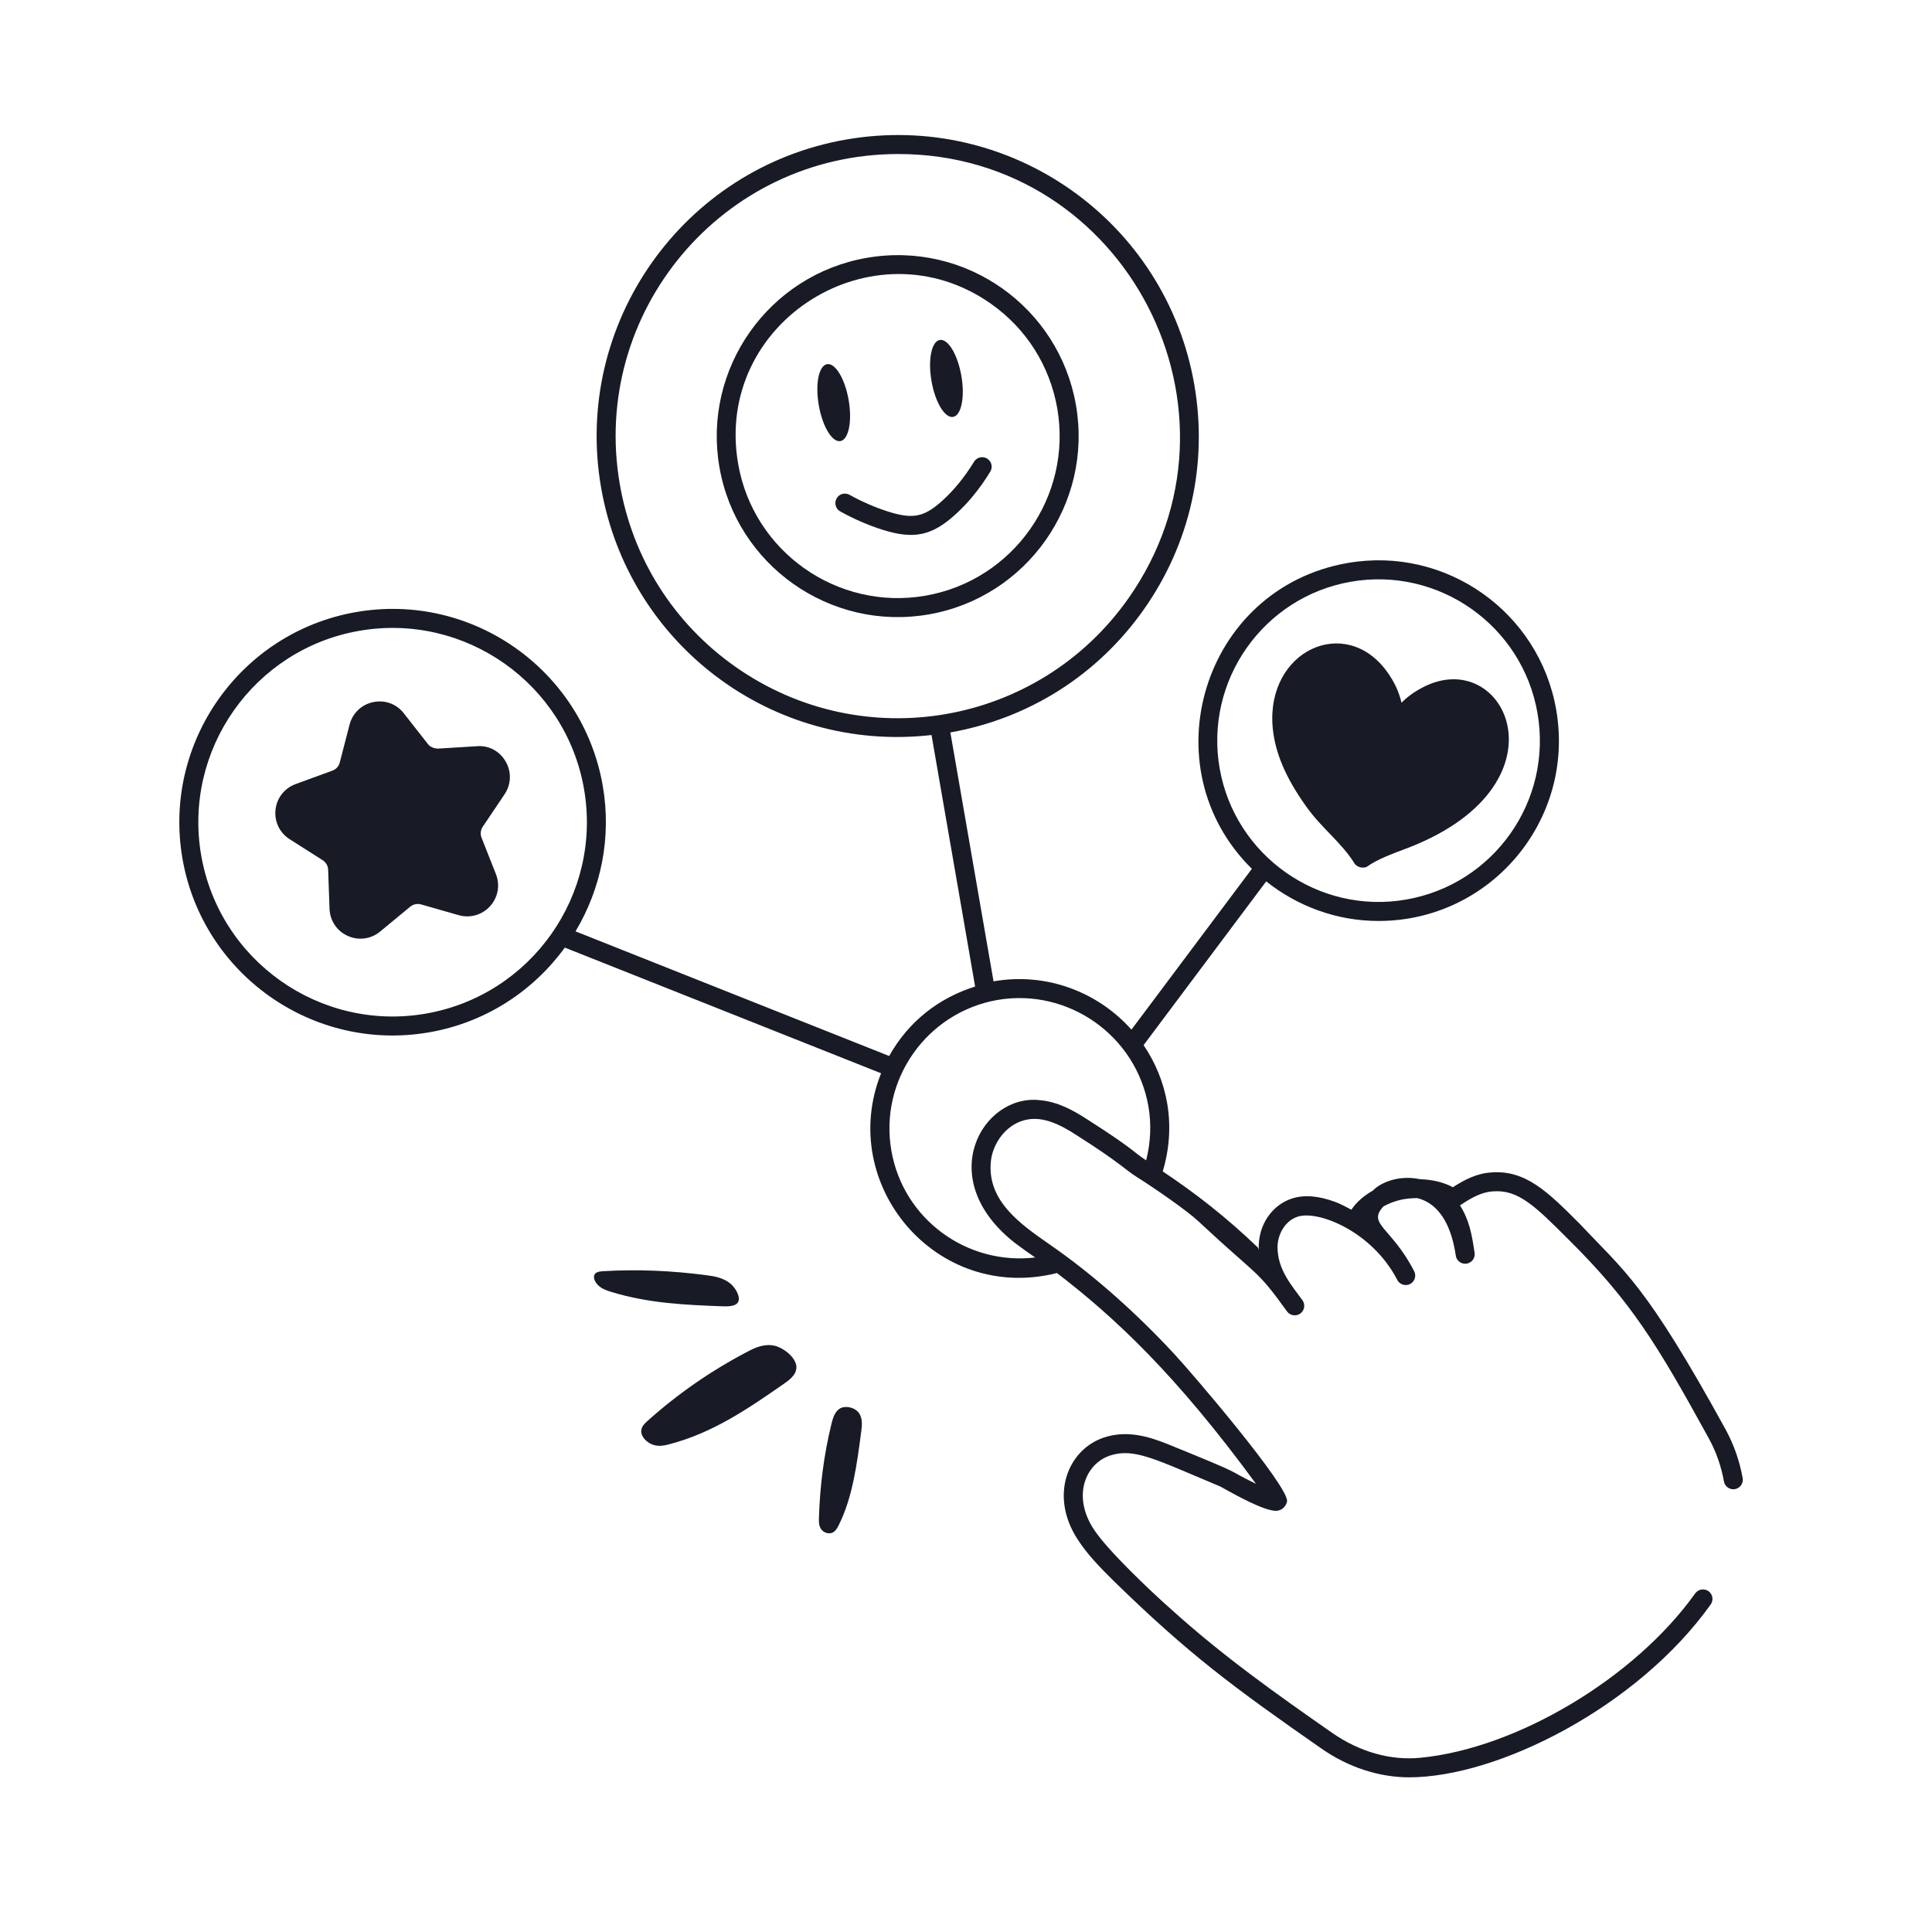 <svg width="65" height="65" viewBox="0 0 65 65" fill="none" xmlns="http://www.w3.org/2000/svg">
<path d="M26.053 45.274C25.705 45.202 25.414 45.337 25.149 45.475C23.915 46.121 22.781 46.908 21.767 47.822C21.657 47.922 21.541 48.046 21.581 48.224C21.622 48.407 21.821 48.568 22.004 48.618C22.186 48.668 22.354 48.633 22.511 48.592C23.991 48.209 25.198 47.374 26.385 46.548C26.567 46.422 26.859 46.207 26.782 45.904C26.708 45.608 26.319 45.329 26.053 45.274ZM24.543 43.16C24.307 42.985 24.034 42.938 23.779 42.905C22.59 42.746 21.421 42.7 20.292 42.768C20.169 42.775 20.033 42.794 19.993 42.901C19.952 43.012 20.04 43.174 20.158 43.272C20.276 43.371 20.417 43.419 20.552 43.461C21.824 43.852 23.068 43.902 24.292 43.949C24.479 43.956 24.785 43.962 24.847 43.775C24.907 43.593 24.723 43.294 24.543 43.16ZM28.009 51.563C28.11 51.517 28.166 51.416 28.216 51.317C28.685 50.381 28.834 49.248 28.979 48.131C29.001 47.96 29.032 47.677 28.864 47.498C28.7 47.323 28.407 47.3 28.267 47.382C28.085 47.488 28.019 47.714 27.967 47.93C27.721 48.941 27.582 50.007 27.551 51.108C27.548 51.228 27.554 51.368 27.65 51.476C27.749 51.586 27.907 51.61 28.009 51.563Z" fill="#181B25"/>
<path d="M20.279 26.436C19.602 22.538 15.886 19.915 11.982 20.592C8.085 21.269 5.463 24.991 6.139 28.889C6.814 32.779 10.529 35.41 14.436 34.732C16.345 34.401 17.944 33.337 19.003 31.881L29.643 36.109C28.154 39.834 31.483 43.853 35.56 42.83C37.493 44.312 39.55 46.226 42.256 49.921C41.1 49.361 42.116 49.736 39.275 48.581C38.62 48.321 37.907 48.112 37.142 48.363C35.919 48.772 35.303 50.323 36.252 51.785C36.59 52.312 37.031 52.754 37.46 53.181C39.99 55.651 41.484 56.757 44.462 58.831C45.366 59.461 46.399 59.796 47.411 59.796C50.396 59.796 55.099 57.426 57.555 53.98C57.657 53.836 57.624 53.636 57.48 53.533C57.336 53.431 57.136 53.465 57.033 53.608C55.007 56.452 51.028 58.83 47.778 59.139C46.779 59.236 45.735 58.937 44.828 58.306C42.974 57.014 41.152 55.726 39.406 54.147C38.77 53.587 37.252 52.158 36.791 51.438C36.067 50.324 36.523 49.246 37.343 48.971C38.168 48.702 38.871 49.1 41.061 50.014C42.742 50.968 42.964 50.853 43.101 50.786C43.196 50.74 43.286 50.617 43.301 50.512C43.371 50.017 40.089 46.175 39.499 45.545C38.267 44.216 36.814 42.903 35.311 41.866C34.338 41.19 33.221 40.411 33.334 39.11C33.371 38.577 33.733 37.961 34.326 37.732C34.988 37.477 35.649 37.819 36.236 38.202C37.684 39.122 37.855 39.352 38.236 39.592C38.825 39.962 39.934 40.725 40.326 41.096C42.36 42.997 42.244 42.652 43.3 44.121C43.404 44.264 43.602 44.295 43.747 44.193C43.891 44.089 43.923 43.889 43.82 43.746C43.466 43.256 42.981 42.721 42.981 41.958C42.981 41.557 43.214 41.077 43.661 40.933C44.359 40.709 46.174 41.439 47.01 43.062C47.091 43.217 47.283 43.279 47.441 43.199C47.597 43.118 47.659 42.926 47.578 42.768C46.81 41.276 45.983 41.19 46.549 40.584C46.932 40.386 47.253 40.311 47.681 40.309C48.52 40.519 48.854 41.401 48.978 42.243C49.001 42.402 49.138 42.517 49.295 42.517C49.491 42.517 49.64 42.342 49.611 42.15C49.517 41.513 49.432 41.053 49.12 40.553C49.489 40.309 49.832 40.108 50.215 40.084C51.074 40.009 51.64 40.571 52.765 41.695C54.879 43.791 55.741 45.206 57.496 48.402C57.741 48.852 57.91 49.337 58 49.841C58.03 50.012 58.194 50.131 58.371 50.1C58.545 50.069 58.661 49.903 58.63 49.729C58.528 49.157 58.336 48.607 58.058 48.096C55.364 43.189 54.661 42.784 53.136 41.161C52.082 40.107 51.331 39.354 50.169 39.446C49.685 39.476 49.278 39.688 48.881 39.943C48.557 39.769 48.175 39.685 47.773 39.673C47.279 39.568 46.753 39.651 46.345 39.922C46.289 39.959 46.239 40.011 46.186 40.058C45.88 40.23 45.635 40.448 45.465 40.699C45.291 40.609 45.12 40.511 44.935 40.442C44.361 40.229 43.881 40.189 43.464 40.324C42.833 40.527 42.313 41.179 42.35 42.047C42.335 42.02 42.337 41.987 42.314 41.965C41.241 40.94 40.247 40.165 39.119 39.41C39.343 38.667 39.401 37.88 39.267 37.111C39.141 36.389 38.862 35.733 38.475 35.162L42.6 29.653C43.653 30.492 44.976 30.985 46.378 30.985C50.152 30.985 53.001 27.585 52.357 23.881C51.786 20.586 48.642 18.368 45.343 18.941C40.46 19.788 38.647 25.811 42.118 29.23L38.066 34.641C36.947 33.384 35.227 32.71 33.451 33.012C33.442 33.014 33.435 33.017 33.427 33.019L31.974 24.642C34.621 24.173 36.933 22.706 38.482 20.506C40.041 18.294 40.644 15.607 40.181 12.941C39.224 7.428 33.99 3.737 28.471 4.694C22.969 5.648 19.268 10.902 20.223 16.404C21.133 21.659 25.97 25.342 31.34 24.729L32.807 33.191C31.581 33.575 30.562 34.37 29.916 35.528L19.363 31.335C20.213 29.912 20.584 28.193 20.279 26.436ZM41.033 25.845C40.522 22.897 42.505 20.082 45.453 19.571C48.401 19.06 51.216 21.043 51.727 23.991C52.239 26.945 50.263 29.751 47.307 30.265C44.366 30.778 41.545 28.793 41.033 25.845ZM24.738 22.43C22.666 20.971 21.286 18.791 20.853 16.294C19.854 10.532 24.285 5.182 30.223 5.182C37.884 5.182 42.372 13.872 37.96 20.137C34.945 24.416 29.036 25.456 24.738 22.43ZM33.56 33.642C35.94 33.236 38.22 34.839 38.637 37.221C38.742 37.826 38.711 38.446 38.561 39.038C38.143 38.772 38.186 38.685 36.583 37.663C36.11 37.356 35.586 37.063 34.966 37.012C33.05 36.811 31.382 39.666 34.158 41.827C34.377 41.994 34.602 42.15 34.828 42.307C32.537 42.577 30.393 41.024 29.99 38.718C29.573 36.337 31.176 34.06 33.56 33.642ZM14.326 34.102C10.777 34.719 7.386 32.331 6.769 28.779C6.154 25.229 8.541 21.839 12.092 21.222C15.65 20.607 19.034 23.002 19.649 26.546C20.264 30.096 17.876 33.486 14.326 34.102Z" fill="#181B25"/>
<path d="M36.2 13.633C35.63 10.337 32.496 8.097 29.161 8.675C25.855 9.249 23.631 12.406 24.204 15.715C24.777 19.023 27.935 21.246 31.243 20.672C34.55 20.098 36.774 16.941 36.2 13.633ZM31.133 20.042C28.178 20.554 25.347 18.566 24.834 15.605C24.005 10.815 29.409 7.45 33.34 10.22C34.53 11.057 35.321 12.309 35.571 13.743C36.083 16.702 34.093 19.528 31.133 20.042Z" fill="#181B25"/>
<path d="M32.066 14.026C32.344 13.978 32.468 13.359 32.344 12.645C32.22 11.93 31.895 11.389 31.617 11.438C31.339 11.486 31.215 12.104 31.339 12.819C31.463 13.534 31.788 14.074 32.066 14.026ZM28.552 13.459C28.428 12.744 28.103 12.203 27.825 12.252C27.547 12.3 27.423 12.918 27.547 13.633C27.671 14.348 27.996 14.888 28.274 14.84C28.552 14.792 28.676 14.173 28.552 13.459ZM33.211 15.428C33.061 15.336 32.864 15.382 32.77 15.535C32.451 16.057 32.086 16.503 31.686 16.861C31.089 17.393 30.721 17.476 29.881 17.212C29.443 17.072 29.005 16.882 28.58 16.647C28.425 16.561 28.23 16.617 28.145 16.772C28.059 16.927 28.116 17.122 28.27 17.207C28.732 17.463 29.209 17.67 29.687 17.822C30.749 18.158 31.352 18.015 32.111 17.338C32.56 16.939 32.965 16.445 33.317 15.868C33.409 15.717 33.361 15.521 33.211 15.428ZM43.946 27.134C44.491 27.896 45.113 28.32 45.576 29.055C45.633 29.144 45.759 29.19 45.848 29.19C46.098 29.19 45.87 29.079 47.198 28.591C52.949 26.486 50.662 21.631 47.842 23.139C47.553 23.293 47.337 23.456 47.153 23.642C47.067 23.286 46.928 22.961 46.66 22.591C45.254 20.663 42.596 21.89 42.817 24.465C42.891 25.309 43.249 26.157 43.946 27.134ZM16.05 25.105L14.737 25.186C14.603 25.182 14.479 25.137 14.397 25.033L13.585 23.997C13.341 23.684 12.95 23.538 12.555 23.622C12.165 23.702 11.861 23.993 11.761 24.379L11.431 25.653C11.399 25.781 11.306 25.884 11.182 25.928L9.945 26.38C9.571 26.517 9.312 26.848 9.269 27.244C9.226 27.641 9.408 28.02 9.745 28.234L10.855 28.94C10.966 29.011 11.036 29.131 11.04 29.263L11.087 30.578C11.102 30.977 11.336 31.325 11.7 31.488C11.838 31.551 11.984 31.581 12.128 31.581C12.364 31.581 12.596 31.5 12.788 31.342L13.801 30.505C13.902 30.422 14.038 30.392 14.167 30.428L15.433 30.79C15.815 30.899 16.22 30.783 16.487 30.489C16.756 30.193 16.831 29.78 16.685 29.408L16.201 28.184C16.153 28.061 16.168 27.923 16.242 27.814L16.976 26.722C17.199 26.392 17.214 25.971 17.016 25.626C16.818 25.28 16.459 25.074 16.05 25.105Z" fill="#181B25"/>
</svg>
